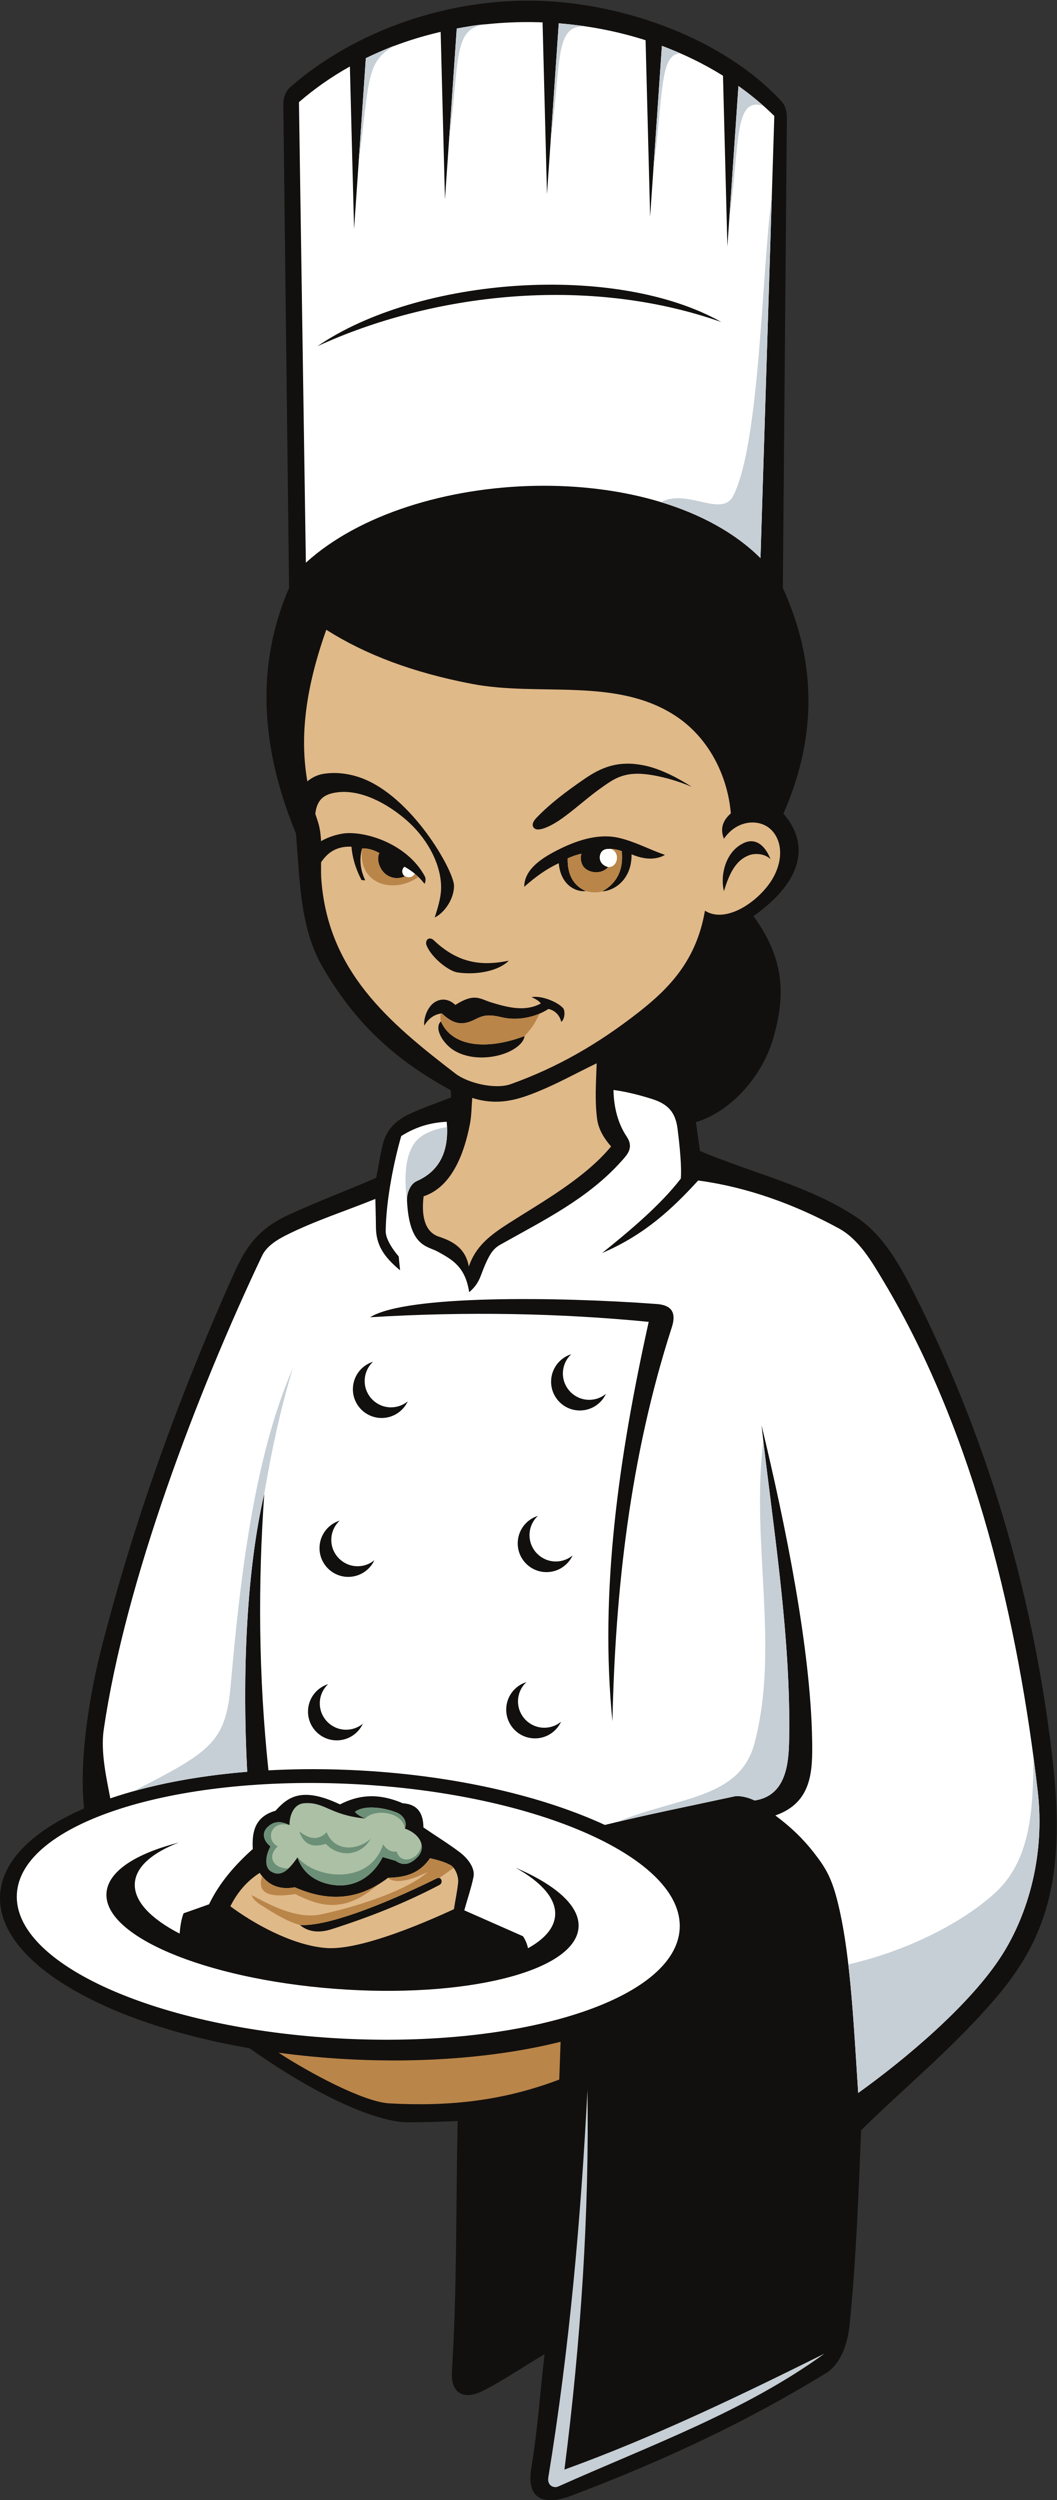 <?xml version="1.0" encoding="UTF-8" standalone="no"?>
<svg
   xmlns:dc="http://purl.org/dc/elements/1.1/"
   xmlns:cc="http://creativecommons.org/ns#"
   xmlns:rdf="http://www.w3.org/1999/02/22-rdf-syntax-ns#"
   xmlns:svg="http://www.w3.org/2000/svg"
   xmlns="http://www.w3.org/2000/svg"
   viewBox="0 0 425.68 1006.56"
   height="1006.56"
   width="425.68"
   xml:space="preserve"
   id="svg2"
   version="1.1"><rect x="0" y="0" width="425.68" height="1006.56" fill="#333333" stroke="none"/><defs
     id="defs6" /><g
     transform="matrix(1.333,0,0,-1.333,0,1006.56)"
     id="g10"><g
       transform="scale(0.1)"
       id="g12"><path
         id="path14"
         style="fill:#12100e;fill-opacity:1;fill-rule:evenodd;stroke:none"
         d="m 873.32,5775.29 -17.382,1460.46 c -0.219,18.73 6.761,39.85 20.863,52.16 201.559,176.07 484.989,268.54 749.359,260.8 265.19,-7.76 563.57,-117.5 735.45,-304.26 12.3,-13.36 15.8,-34.01 15.65,-52.16 l -12.16,-1417 c 99.71,-218.18 106.01,-444.84 1.74,-681.56 80.25,-92.32 58.84,-203.85 -90.41,-309.49 98.52,-135.61 94.05,-246.29 60.86,-365.13 -31.24,-111.81 -121.7,-221.97 -234.72,-257.32 4.05,-28.98 8.11,-57.96 12.16,-86.93 157.65,-66.65 330.35,-105.29 472.93,-199.96 79.95,-53.08 130.7,-143.79 173.86,-229.5 211.76,-420.46 356.94,-883.86 417.29,-1397.86 40.84,-347.89 -7.56,-539.1 -166.92,-726.76 -130.32,-153.46 -273.54,-268.91 -410.32,-403.37 -7.86,-193.992 -14.77,-388.172 -34.77,-587.664 -5.41,-53.906 -25.12,-117.715 -71.28,-146.043 -242.81,-148.996 -497.05,-267.226 -770.23,-370.332 -61.5,-23.203 -138.69,-27.949 -119.97,85.191 20.55,124.222 26.07,228.344 39.98,342.512 -64.32,-37.664 -127.87,-82.117 -191.25,-113.008 -45.06,-21.972 -93.53,-13.554 -88.66,62.59 15.66,245.106 11.58,503.055 17.38,754.574 -48.11,-2.31 -149.02,-5.54 -172.16,-2.77 -124.63,14.94 -308.817,117.35 -456.524,222.5 -445.719,76.91 -765.067,263.7 -753.797,463.3 5.867,104.01 100.609,194.45 253.848,260.95 -16.571,148.69 17.855,350.08 53.246,487.83 98.789,384.52 230.836,748.64 389.457,1105.78 37.601,84.67 68.582,150.17 174.73,199.08 90.457,41.68 182.27,75.63 265.14,112.14 6.38,32.76 11.5,65.78 19.13,98.26 12.26,52.25 45.43,78.3 87.8,97.37 40.74,18.33 79.39,31.29 119.09,46.94 -0.28,7.24 -0.58,14.48 -0.87,21.73 -160.84,87.93 -282.03,193.11 -384.63,367.4 -68.66,116.64 -70.628,246.97 -83.054,408.03 -109.938,265.48 -119.551,513.12 -20.856,741.52" /><path
         id="path16"
         style="fill:#ba8549;fill-opacity:1;fill-rule:evenodd;stroke:none"
         d="m 841.648,1351.52 c 91.032,-59.52 256.162,-148.79 334.912,-153.06 187.12,-10.16 347.9,9.37 513.07,71.96 l 4.03,114.08 c -182.39,-45.48 -407.86,-65.9 -650.4,-52.2 -69.084,3.89 -136.463,10.41 -201.612,19.22" /><path
         id="path18"
         style="fill:#ffffff;fill-opacity:1;fill-rule:evenodd;stroke:none"
         d="m 333.242,2119.67 c -10.922,58.01 -29.773,139.15 -19.863,207.41 64.988,447.76 283.16,1019.98 478.129,1430.92 13.742,28.96 44.383,48.2 73.023,62.59 86.641,43.54 179.669,73.02 269.489,109.54 0.58,-28.4 1.57,-58.05 1.74,-85.19 0.32,-50.02 20,-86.94 73.03,-130.41 -2.31,21.03 -2.45,24.45 -4.2,41.83 -15.3,17.8 -39.52,50.97 -39.27,76.41 0.95,96.62 26.09,215.16 46.95,287.31 45.04,28.08 87.65,40.46 137.34,43.04 7.03,-77.73 -13.61,-145.17 -90.4,-179.08 -20.15,-8.91 -30.62,-37.13 -29.56,-59.12 6.81,-140.21 61.1,-136.36 93.45,-154.31 43.36,-24.05 82.73,-45.34 94.32,-122.14 14.15,11.61 26.42,26.64 34.78,48.69 25.6,69.13 38.39,82.97 60.85,95.62 128.38,72.33 263.25,137.74 365.11,252.11 16.22,18.2 37.99,39.59 15.22,73.45 -26.83,39.91 -39.04,89.4 -39.88,140.85 39.56,-5.36 79.65,-15.63 116.82,-27.39 48.96,-15.5 70.32,-41.23 76.5,-88.67 7.05,-54.17 13.04,-119.02 9.99,-151.7 -60.96,-79.42 -154.59,-157.93 -237.76,-224.72 130.2,55.59 213.68,135.55 290.35,219.07 150.12,-20.29 293.01,-72.99 424.25,-144.32 61.42,-33.38 99.72,-99.98 135.62,-159.96 279.75,-467.48 408.08,-1041.62 465.96,-1540.43 22.43,-193.24 -29.36,-370.91 -108.02,-494.59 -94.86,-149.14 -291.29,-313.89 -434.44,-416.46 -13.16,202.48 -22.73,400.75 -55.63,549.41 -20.92,94.49 -38.81,125.8 -79.11,177.35 -32.82,41.96 -68.97,76.49 -115.63,111.27 110.99,38.83 112.72,133.41 111.28,226.02 -4.27,274.69 -79.39,647.36 -152.99,952.79 32.62,-294.52 89.3,-631.7 83.45,-949.31 -1.3,-70.58 -7.82,-169.8 -104.32,-184.29 -17.39,8.55 -44.22,16.06 -61.81,12.26 -140.01,-30.27 -270.38,-56.26 -390.55,-86.13 -187.81,86.63 -446.73,148.05 -735.01,164.32 -97.098,5.48 -191.45,5.47 -281.415,0.61 -30.281,288.04 -31.656,565.56 -12.543,835.63 -53.531,-229.72 -67.336,-543.18 -51.656,-839.97 -156.254,-12.79 -297.266,-40.65 -413.594,-80.31 z m 785.078,1453.08 c 291.08,17.7 571.29,12.43 841.52,-13.9 -90.82,-409.96 -148.63,-815.22 -109.54,-1206.62 8.34,394.66 53.21,799.6 179.08,1189.23 10.79,33.4 10.74,67.13 -45.26,71.27 -292.58,21.68 -757.42,28.4 -865.8,-39.98 z m 12.77,-733.82 c -13.75,-11.34 -31.38,-18.17 -50.61,-18.17 -43.93,0 -79.54,35.62 -79.54,79.54 0,23 9.77,43.72 25.37,58.25 -35.357,-11.03 -61.021,-44.03 -61.021,-83.01 0,-48.01 38.921,-86.94 86.931,-86.94 34.94,0 65.05,20.62 78.87,50.33 z m 100.84,479.88 c -13.75,-11.36 -31.38,-18.17 -50.6,-18.17 -43.93,0 -79.54,35.61 -79.54,79.54 0,23 9.76,43.71 25.36,58.23 -35.35,-11.03 -61.02,-44.02 -61.02,-83 0,-48.02 38.92,-86.93 86.94,-86.93 34.93,0 65.05,20.6 78.86,50.33 z m 598.83,22.71 c -13.75,-11.35 -31.38,-18.18 -50.6,-18.18 -43.94,0 -79.55,35.62 -79.55,79.54 0,23 9.76,43.72 25.37,58.25 -35.35,-11.04 -61.03,-44.03 -61.03,-83.02 0,-48 38.93,-86.93 86.94,-86.93 34.94,0 65.05,20.62 78.87,50.34 z M 1729.92,2853.3 c -13.76,-11.35 -31.38,-18.17 -50.61,-18.17 -43.93,0 -79.54,35.61 -79.54,79.55 0,22.99 9.76,43.7 25.37,58.23 -35.36,-11.02 -61.03,-44.02 -61.03,-83.01 0,-48.01 38.93,-86.93 86.94,-86.93 34.93,0 65.05,20.62 78.87,50.33 z m -633.6,-508.13 c -13.75,-11.36 -31.38,-18.18 -50.61,-18.18 -43.93,0 -79.538,35.62 -79.538,79.55 0,22.98 9.766,43.71 25.367,58.23 -35.355,-11.03 -61.019,-44.02 -61.019,-83 0,-48.02 38.918,-86.93 86.93,-86.93 34.94,0 65.05,20.6 78.87,50.33 z m 598.82,6.01 c -13.75,-11.34 -31.38,-18.17 -50.6,-18.17 -43.93,0 -79.54,35.62 -79.54,79.54 0,23 9.76,43.71 25.36,58.23 -35.36,-11.02 -61.02,-44.01 -61.02,-82.99 0,-48.02 38.92,-86.94 86.94,-86.94 34.93,0 65.05,20.61 78.86,50.33" /><path
         id="path20"
         style="fill:#ffffff;fill-opacity:1;fill-rule:evenodd;stroke:none"
         d="m 924.078,5851.64 c -6.961,463.65 -13.91,927.29 -20.871,1390.93 47.481,41.23 99.113,77.1 153.853,107.68 l 12.64,-491.15 35.57,516.33 c 71.57,34.9 147.62,61.32 226.03,79.39 l 13.02,-506.22 35.57,516.31 c 85.13,15.73 172.45,21.87 259.3,18.59 l 13.35,-519.12 35.57,516.26 c 89.46,-7.05 177.87,-24.1 262.31,-51.03 l 13.72,-533.27 35.57,516.26 c 64.79,-24.1 126.79,-54.19 184.58,-90.24 l 13.27,-515.88 33.41,484.85 c 38.51,-27.3 74.79,-57.48 108.37,-90.49 -13.91,-445.09 -27.82,-890.19 -41.73,-1335.28 -308.63,307.11 -1050.99,279.39 -1373.532,-13.92 z m 34.762,653.74 c 344.3,158.5 813.64,216.46 1220.54,73.02 -317.63,179.55 -913.36,137.46 -1220.54,-73.02" /><path
         id="path22"
         style="fill:#e0b989;fill-opacity:1;fill-rule:evenodd;stroke:none"
         d="m 1332.03,4466.41 c -22.17,-21.45 7.35,-68.2 39.55,-87.8 47.58,-28.98 113.06,-25.34 158.22,-7.4 20.16,8.02 51.72,26.38 55.2,50.86 -116.27,-43.96 -220.02,-31.97 -252.97,44.34 z M 985.738,5649.07 c 118.802,-75.34 261.972,-129.27 439.862,-163.44 205.2,-39.42 438.95,22.04 618.96,-99.11 98.72,-66.43 154.17,-180.82 163.45,-292.09 -25.03,-21.72 -32.78,-46.81 -20.87,-76.5 36.38,52.93 93.47,58.23 127.48,38.61 39.38,-22.71 58.35,-81.11 25.52,-148.14 -34.66,-70.77 -142.85,-150.98 -210.37,-107.8 -25.5,-147.79 -104.46,-231.88 -201.68,-307.74 -119.65,-93.36 -242.52,-165.2 -385.45,-216.2 -45.6,-16.27 -128.12,2.41 -166.55,31.86 -204,156.37 -382.621,308.73 -404.988,581.73 -1.45,17.77 -1.297,36.96 -0.981,56.58 19.863,30.17 48.099,49.01 91.639,47.15 2.85,-33.05 12.52,-66.62 30.43,-100.84 3.77,-0.29 7.53,-0.58 11.3,-0.87 -15.55,32.75 -18.35,64.9 -9.56,96.5 16.77,0.86 34.22,-4.34 52.16,-13.91 -10.44,-20.43 2.23,-52.04 20.86,-65.2 18.56,-13.1 38.94,-13.16 57.08,-5.14 -8.87,3.65 -12.89,20.2 -1.92,28.64 23.21,-12.75 44.42,-30.27 60.46,-51.32 3.33,4.93 4.44,15.97 0.87,22.61 -47.37,88.13 -156.35,131.16 -230.38,130.55 -25.18,-0.2 -59.955,-10.59 -83.095,-24.4 -1.082,21.61 -3.863,42.48 -10.309,61.24 -2.445,7.1 -4.804,14.25 -7.082,21.46 4.992,42.69 25.895,57.22 56.566,63.22 78.02,15.27 163.85,-34.21 219.94,-83.45 55.43,-48.66 100.59,-121.9 103.45,-195.61 1.18,-30.49 -6.58,-57.68 -19.12,-97.35 28.98,13.91 58.35,55.43 58.24,95.62 -0.11,45.05 -126.67,270.07 -280.79,325.99 -35.88,13.03 -76.21,18.33 -113.883,12.17 -17.723,-2.89 -34.129,-10.76 -48.446,-22.67 -20.765,120.49 -12.109,262.79 57.207,457.85 z m 636.122,-566.78 c -17.51,-18.09 -14.07,-29.19 -5.04,-34.45 13.82,-8.06 51.7,9.84 83.45,33.03 47,34.31 77.37,64.03 123.01,95.62 29.49,20.42 60.61,43.41 125.63,36.52 48.36,-5.13 100.84,-21.15 140.82,-38.25 -37.09,24.04 -91.53,53.68 -142.56,64.33 -78.84,16.44 -130.04,-5.04 -182.56,-41.3 -54.04,-37.3 -101.13,-72.49 -142.75,-115.5 z M 1583.8,4872.7 c 31.79,28.24 65.58,53.48 104.31,71.28 5.45,-62.97 47.9,-87.19 81.73,-84.32 -38.27,17.14 -55.92,50.66 -54.77,99.1 13.91,6.16 27.82,11.24 41.73,13.91 -5.07,-14.27 -0.74,-33.24 9.56,-43.03 17.12,-16.27 51.72,-19.19 71.28,2.82 -13.68,2.97 -24.2,12.83 -25.42,26.09 -1.13,12.29 5,25.43 19.34,28.03 17.72,2.38 33.5,-1.22 46.94,-6.09 5.93,-58.26 -15.93,-97.48 -59.11,-121.7 43.43,3.51 89.78,41.91 88.67,112.14 18.11,-7.61 36.59,-12.72 55.63,-13.04 15.53,-0.26 33.19,3.63 45.2,11.31 -47.51,16.22 -93.66,41.78 -142.78,52.16 -62.61,13.23 -128.81,-10.51 -184.51,-39.13 -42.65,-21.91 -97.8,-56.07 -97.8,-109.53 z m 744.14,83.42 c -17.96,45.5 -46.94,62.83 -77.34,50.38 -57.12,-23.39 -75.8,-96.6 -63.49,-146.87 15.95,51.87 34.92,93.4 76.5,108.66 16.35,6 46.37,5.8 64.33,-12.17 z M 1309.52,4712.27 c -14.64,11.88 -26.76,-2.17 -20.43,-17.39 14.93,-35.9 65.84,-76.79 93.48,-80.83 55.52,-8.1 122.54,3.46 154.71,35.63 -78.57,-16.28 -151.79,-10.31 -227.76,62.59 z m -27.78,-258.86 c -2.06,18.75 6.28,47.58 23.47,64.32 16.53,16.1 44.79,22.68 70.42,-1.73 58.61,37.09 73.39,18.46 107.79,7.82 50.03,-15.46 103.85,-29.27 150.4,-3.48 -3.88,7.12 -16.98,14.34 -27.81,19.13 27.15,5.51 75.08,-11.95 94.75,-32.6 7.25,-7.62 6.23,-33.69 -5.21,-42.16 -4.01,19.2 -18.45,35 -38.69,39.12 -38.25,-25.06 -93.38,-36.49 -140.4,-25.21 -43.48,10.43 -57.92,5.47 -82.58,-6.96 -41.2,-20.75 -66.81,-10.9 -99.11,18.69 -21.41,-2.57 -39.27,-13.76 -53.03,-36.94" /><path
         id="path24"
         style="fill:#e0b989;fill-opacity:1;fill-rule:evenodd;stroke:none"
         d="m 1426.79,4235.17 c 75.63,-24.06 135.2,-6.7 198.21,19.12 63.08,25.85 116.21,55.9 177.64,85.46 -1.74,-57.38 -6.14,-112.02 1.44,-168.91 4.28,-32.13 23.21,-61.03 42.16,-82.15 -79.41,-96.47 -211.49,-169.5 -308.61,-231.68 -56.79,-36.36 -100.64,-69.71 -121.27,-131.27 -9.6,55.49 -48.36,76.56 -90.41,90.41 -45.2,14.89 -52.77,67.58 -46.11,121.92 83.75,27.53 122.05,125.63 140,218.86 4.95,25.71 4.63,52.16 6.95,78.24" /><path
         id="path26"
         style="fill:#ffffff;fill-opacity:1;fill-rule:evenodd;stroke:none"
         d="m 1075.27,2162.46 c 552.95,-29.33 990.88,-225.04 978.15,-437.13 -12.74,-212.09 -471.33,-360.24 -1024.29,-330.9 -552.954,29.32 -990.888,225.03 -978.153,437.11 12.738,212.09 471.328,360.25 1024.293,330.92 z m 482.21,-252.12 c 79.67,-44.29 124.63,-95.48 119.48,-146.71 -3.71,-36.92 -33.04,-69.65 -81.78,-96.58 -2.43,11.93 -7.07,24.05 -15.14,36.25 -59.11,26.09 -118.22,52.17 -177.34,78.24 9.27,33.62 21.34,68.55 27.82,100.84 5.61,27.99 -18.92,57.62 -41.73,74.77 -36.97,27.79 -66.86,45.43 -109.53,74.76 -0.39,51.22 -25.12,70.5 -62.6,73.03 -79.39,33.99 -137.96,22.85 -189.51,-3.48 -115.837,55.04 -158.224,21.51 -194.728,-19.12 -61.891,-17.65 -71.801,-63.15 -68.688,-115.63 -54.296,-48.46 -101.035,-102.23 -132.136,-166.91 -25.746,-9.23 -44.942,-16.03 -76.969,-27.21 -6.93,-17.42 -10.199,-40.03 -12.016,-61.35 -89.308,46.14 -140.496,100.57 -135.023,155.04 4.859,48.42 53.762,89.62 132.73,120 -128.886,-33.12 -211.621,-85.43 -218.386,-149.59 -13.825,-130.99 294.129,-261.75 687.836,-292.05 393.69,-30.3 724.06,51.33 737.87,182.32 6.91,65.34 -66.25,130.6 -190.16,183.38" /><path
         id="path28"
         style="fill:#abc0a5;fill-opacity:1;fill-rule:evenodd;stroke:none"
         d="m 817.223,1974.55 c -23.184,18.25 -24.618,40.81 -12.168,54.77 15.57,17.46 35.925,26.38 69.547,9.56 -0.008,31.58 13.921,63.48 43.464,66.06 62.094,5.43 78.532,-35.92 185.164,-46.07 -12.89,5.52 -24.48,11.88 -30.85,20 29.69,22.75 90.24,12.18 125.61,-1.74 17,-6.69 34.19,-25.5 25.21,-48.68 46.94,-16.23 67.39,-57.75 36.51,-87.81 -15.53,-15.11 -37.67,-28.97 -64.33,-9.55 -13.04,3.75 -26.08,7.52 -39.12,11.29 -28.11,-54.91 -78.21,-89.59 -139.09,-85.19 -46.248,3.35 -99.826,26.51 -118.229,84.33 -25.933,-37.38 -49.953,-61.03 -79.976,-42.6 -21.488,13.18 -16.375,49.12 -1.742,75.63" /><path
         id="path30"
         style="fill:#e0b989;fill-opacity:1;fill-rule:evenodd;stroke:none"
         d="m 695.953,1793.73 c 20.797,41.28 49.336,75.79 88.672,100.84 24.832,-37.87 60.359,-51.96 106.059,-43.47 92.851,-40.87 186.486,-44.05 281.656,28.7 46.64,1.49 91.93,8.72 126.93,59.11 24.11,-6.07 42.74,-10.44 61.71,-20.86 15.57,-8.55 25.11,-35.9 23.09,-53.54 -3.43,-29.93 -8.3,-51.07 -12.65,-79.47 -112.72,-52.16 -290.05,-124.3 -385.111,-117.36 -105.231,7.68 -224.868,77.09 -290.356,126.05 z m 209.961,-56.49 c 28.973,-24.34 64.379,-22.69 94.756,-13.04 113.22,35.98 222.28,78.96 326.87,133.88 12.46,6.54 6.06,26.83 -7.82,20 -172.92,-85.24 -335.911,-145.86 -413.806,-140.84" /><path
         id="path32"
         style="fill:#c6cfd5;fill-opacity:1;fill-rule:evenodd;stroke:none"
         d="m 1774.82,1239.13 c 5.74,-366.114 -19.62,-757.341 -69.53,-1146.638 273.36,98.856 540.31,228.289 785.86,350.332 -242.26,-175.597 -531.33,-279.043 -805,-401.621 -12.34,-5.539 -33.75,2.207 -29.55,27.812 64.06,390.672 98.32,782.519 118.22,1170.114" /><path
         id="path34"
         style="fill:#ba8549;fill-opacity:1;fill-rule:evenodd;stroke:none"
         d="m 1769.84,4859.66 c 17.23,-4.4 33.62,-5.25 49.55,-0.87 43.18,24.22 65.04,63.44 59.11,121.7 -13.44,4.87 -29.22,8.47 -46.94,6.09 -14.34,-2.6 -20.47,-15.74 -19.34,-28.03 1.22,-13.26 11.74,-23.12 25.42,-26.09 -19.56,-22.01 -54.16,-19.09 -71.28,-2.82 -10.3,9.79 -14.63,28.76 -9.56,43.03 -13.91,-2.67 -27.82,-7.75 -41.73,-13.91 -1.15,-48.44 16.5,-81.96 54.77,-99.1" /><path
         id="path36"
         style="fill:#ffffff;fill-opacity:1;fill-rule:evenodd;stroke:none"
         d="m 1837.64,4932.46 c 30.04,-1.52 37.05,46.09 7.09,54.84 -4.25,0.1 -8.64,-0.11 -13.17,-0.72 -14.34,-2.6 -20.47,-15.74 -19.34,-28.03 1.22,-13.26 11.74,-23.12 25.42,-26.09" /><path
         id="path38"
         style="fill:#ba8549;fill-opacity:1;fill-rule:evenodd;stroke:none"
         d="m 1263.93,4902.63 c -12.52,11.96 -26.75,22.25 -41.82,30.53 -10.97,-8.44 -6.95,-24.99 1.92,-28.64 -18.14,-8.02 -38.52,-7.96 -57.08,5.14 -18.63,13.16 -31.3,44.77 -20.86,65.2 -17.94,9.57 -35.39,14.77 -52.16,13.91 -13.32,-114.07 100.9,-136.89 170,-86.14" /><path
         id="path40"
         style="fill:#ffffff;fill-opacity:1;fill-rule:evenodd;stroke:none"
         d="m 1224.03,4904.52 c 13.14,-5.97 22.49,-2.48 29.21,7.58 -9.71,7.99 -20.2,15.05 -31.13,21.06 -10.97,-8.44 -6.95,-24.99 1.92,-28.64" /><path
         id="path42"
         style="fill:#ba8549;fill-opacity:1;fill-rule:evenodd;stroke:none"
         d="m 1332.03,4466.41 c -2.02,9.16 -1.8,16.71 -0.48,23.48 1.07,0.18 2.14,0.32 3.22,0.46 32.3,-29.59 57.91,-39.44 99.11,-18.69 24.66,12.43 39.1,17.39 82.58,6.96 36.91,-8.85 78.81,-3.72 113.61,11.01 -15.96,-33.97 -26.11,-46.66 -45.07,-67.56 -116.27,-43.96 -220.02,-31.97 -252.97,44.34" /><path
         id="path44"
         style="fill:#c6cfd5;fill-opacity:1;fill-rule:evenodd;stroke:none"
         d="m 798.492,3039.95 c 21.582,128.71 48.789,255.81 86.598,379.89 C 764.59,3143.63 724.176,2767.55 696.566,2457.18 681.348,2286.13 630.797,2258.52 403.207,2141.27 h 0.016 c 101.297,28.24 217.484,48.39 343.613,58.71 -15.68,296.79 -1.875,610.25 51.656,839.97" /><path
         id="path46"
         style="fill:#c6cfd5;fill-opacity:1;fill-rule:evenodd;stroke:none"
         d="m 2306.04,3199.95 -0.02,0.04 c -37.82,-309.22 50.21,-623.61 -26.54,-913.75 -44.81,-169.43 -229.44,-160.88 -415.48,-237.96 109.93,26.25 228.07,50 354.01,77.24 17.59,3.8 44.42,-3.71 61.81,-12.26 96.5,14.49 103.02,113.71 104.32,184.29 5.54,300.87 -45.03,619.3 -78.1,902.4" /><path
         id="path48"
         style="fill:#c6cfd5;fill-opacity:1;fill-rule:evenodd;stroke:none"
         d="m 2562.99,1618.22 c 165.12,37.51 336.18,118.53 443.25,215.99 108.06,98.37 115.41,252.97 115.93,411.39 4.71,-35.17 9.06,-70.03 13.06,-104.53 22.43,-193.24 -29.36,-370.91 -108.02,-494.59 -94.86,-149.14 -291.29,-313.89 -434.44,-416.46 -8.82,135.87 -16.04,269.84 -29.78,388.2" /><path
         id="path50"
         style="fill:#c6cfd5;fill-opacity:1;fill-rule:evenodd;stroke:none"
         d="m 1229.65,3924.92 c -6.48,47.83 -11.88,133.8 27.49,179.98 20.44,23.97 58.1,36.82 93.52,42.19 2.84,-70.89 -19.99,-131.49 -91.45,-163.05 -20.15,-8.91 -30.62,-37.13 -29.56,-59.12" /><path
         id="path52"
         style="fill:#c6cfd5;fill-opacity:1;fill-rule:evenodd;stroke:none"
         d="m 2202.98,6885.18 c 33.31,245.41 15.16,374.56 103.97,345.88 -24.18,21.44 -49.55,41.53 -75.98,60.27 l -27.99,-406.15 z m 128.68,69.87 -34.05,-1089.49 c -77.45,77.07 -182.24,133.04 -300.83,169.03 79.86,42.24 183.87,-48.36 218.43,19.07 80.99,158.04 85.96,681.86 116.45,901.39 z m -1247.93,107.78 c 33.32,245.43 20.76,301.19 107.31,349.62 -5.39,0 -75.94,-32.22 -85.77,-37.02 l -21.54,-312.6 z m 273.04,66.43 c 33.3,245.43 10.4,337.15 111.38,348.45 -21.55,0 -65.69,-8.63 -88.26,-12.8 l -23.12,-335.65 z m 307.09,-0.6 c 33.3,245.4 10.58,350.94 108.95,342.26 -28.06,4.24 -56.33,7.48 -84.7,9.72 l -24.25,-351.98 z m 310.16,-88.84 c 30.31,223.3 18.03,350.32 82.48,349.79 -18.66,8.19 -37.61,15.85 -56.79,22.99 l -25.69,-372.78" /><path
         id="path54"
         style="fill:#6c8f77;fill-opacity:1;fill-rule:evenodd;stroke:none"
         d="m 874.602,2038.88 c -57.844,15.93 -73.211,-45.91 -35.25,-64.18 -35.645,-32.13 -11.028,-68.45 32.336,-66.52 -16.493,-15.52 -33.356,-21.15 -52.723,-9.26 -21.488,13.18 -16.375,49.12 -1.742,75.63 -23.184,18.25 -24.618,40.81 -12.168,54.77 15.57,17.46 35.925,26.38 69.547,9.56 z m 35.847,-122.75 c -6.687,10.76 -9.547,19.33 -11.508,25.39 57.582,-67.68 219.289,-83.02 258.579,39.27 10.68,-16.68 24.4,-23.6 40.87,-21.74 14.52,-46.24 75.73,-19.08 74.43,24.61 4.09,-14.48 0.42,-29.84 -13.11,-43.02 -15.53,-15.11 -37.67,-28.97 -64.33,-9.55 -13.04,3.75 -26.08,7.52 -39.12,11.29 -28.11,-54.91 -78.21,-89.59 -139.09,-85.19 -38.768,2.8 -82.69,19.55 -106.721,58.94" /><path
         id="path56"
         style="fill:#6c8f77;fill-opacity:1;fill-rule:evenodd;stroke:none"
         d="m 1103.23,2058.87 c 31.56,32.75 115.53,17.65 119.97,-30.42 8.98,23.18 -8.21,41.99 -25.21,48.68 -35.37,13.92 -95.92,24.49 -125.61,1.74 6.37,-8.12 17.96,-14.48 30.85,-20" /><path
         id="path58"
         style="fill:#6c8f77;fill-opacity:1;fill-rule:evenodd;stroke:none"
         d="m 904.391,2019.75 c 28.031,-21.89 55.714,-29.43 82.582,-2.61 21.597,-54.6 85.637,-59.37 133.007,-20 -32.34,-54.43 -97.91,-55.41 -135.617,-14.78 -43.949,-14.09 -68.472,1.64 -79.972,37.39" /><path
         id="path60"
         style="fill:#ba8549;fill-opacity:1;fill-rule:evenodd;stroke:none"
         d="m 1327.48,1879.14 43,30.65 c -2.82,3.48 -6.01,6.34 -9.5,8.26 -18.97,10.42 -37.6,14.79 -61.71,20.86 -35,-50.39 -80.29,-57.62 -126.93,-59.11 13,-13.34 48.12,-17.62 119.77,17.36 -59.05,-53.36 -205.16,-102.75 -321.61,-127.78 -71.137,-15.29 -148.945,24.93 -210.379,58.25 3.477,-12.33 16.844,-23.09 28.688,-30.43 37.269,-23.11 74.886,-48.09 117.105,-59.96 77.895,-5.02 240.886,55.6 413.806,140.84 2.96,1.45 5.59,1.68 7.76,1.06" /><path
         id="path62"
         style="fill:#ba8549;fill-opacity:1;fill-rule:evenodd;stroke:none"
         d="m 791.941,1884.48 c -16.121,-49.69 18.645,-66.69 99.891,-53.8 72.016,-35.65 146.418,-61.68 249.668,28.12 v 0 c -84.59,-50.6 -168.02,-44.14 -250.816,-7.7 -41.383,-7.69 -74.422,3.14 -98.735,33.38 h -0.008" /></g></g></svg>